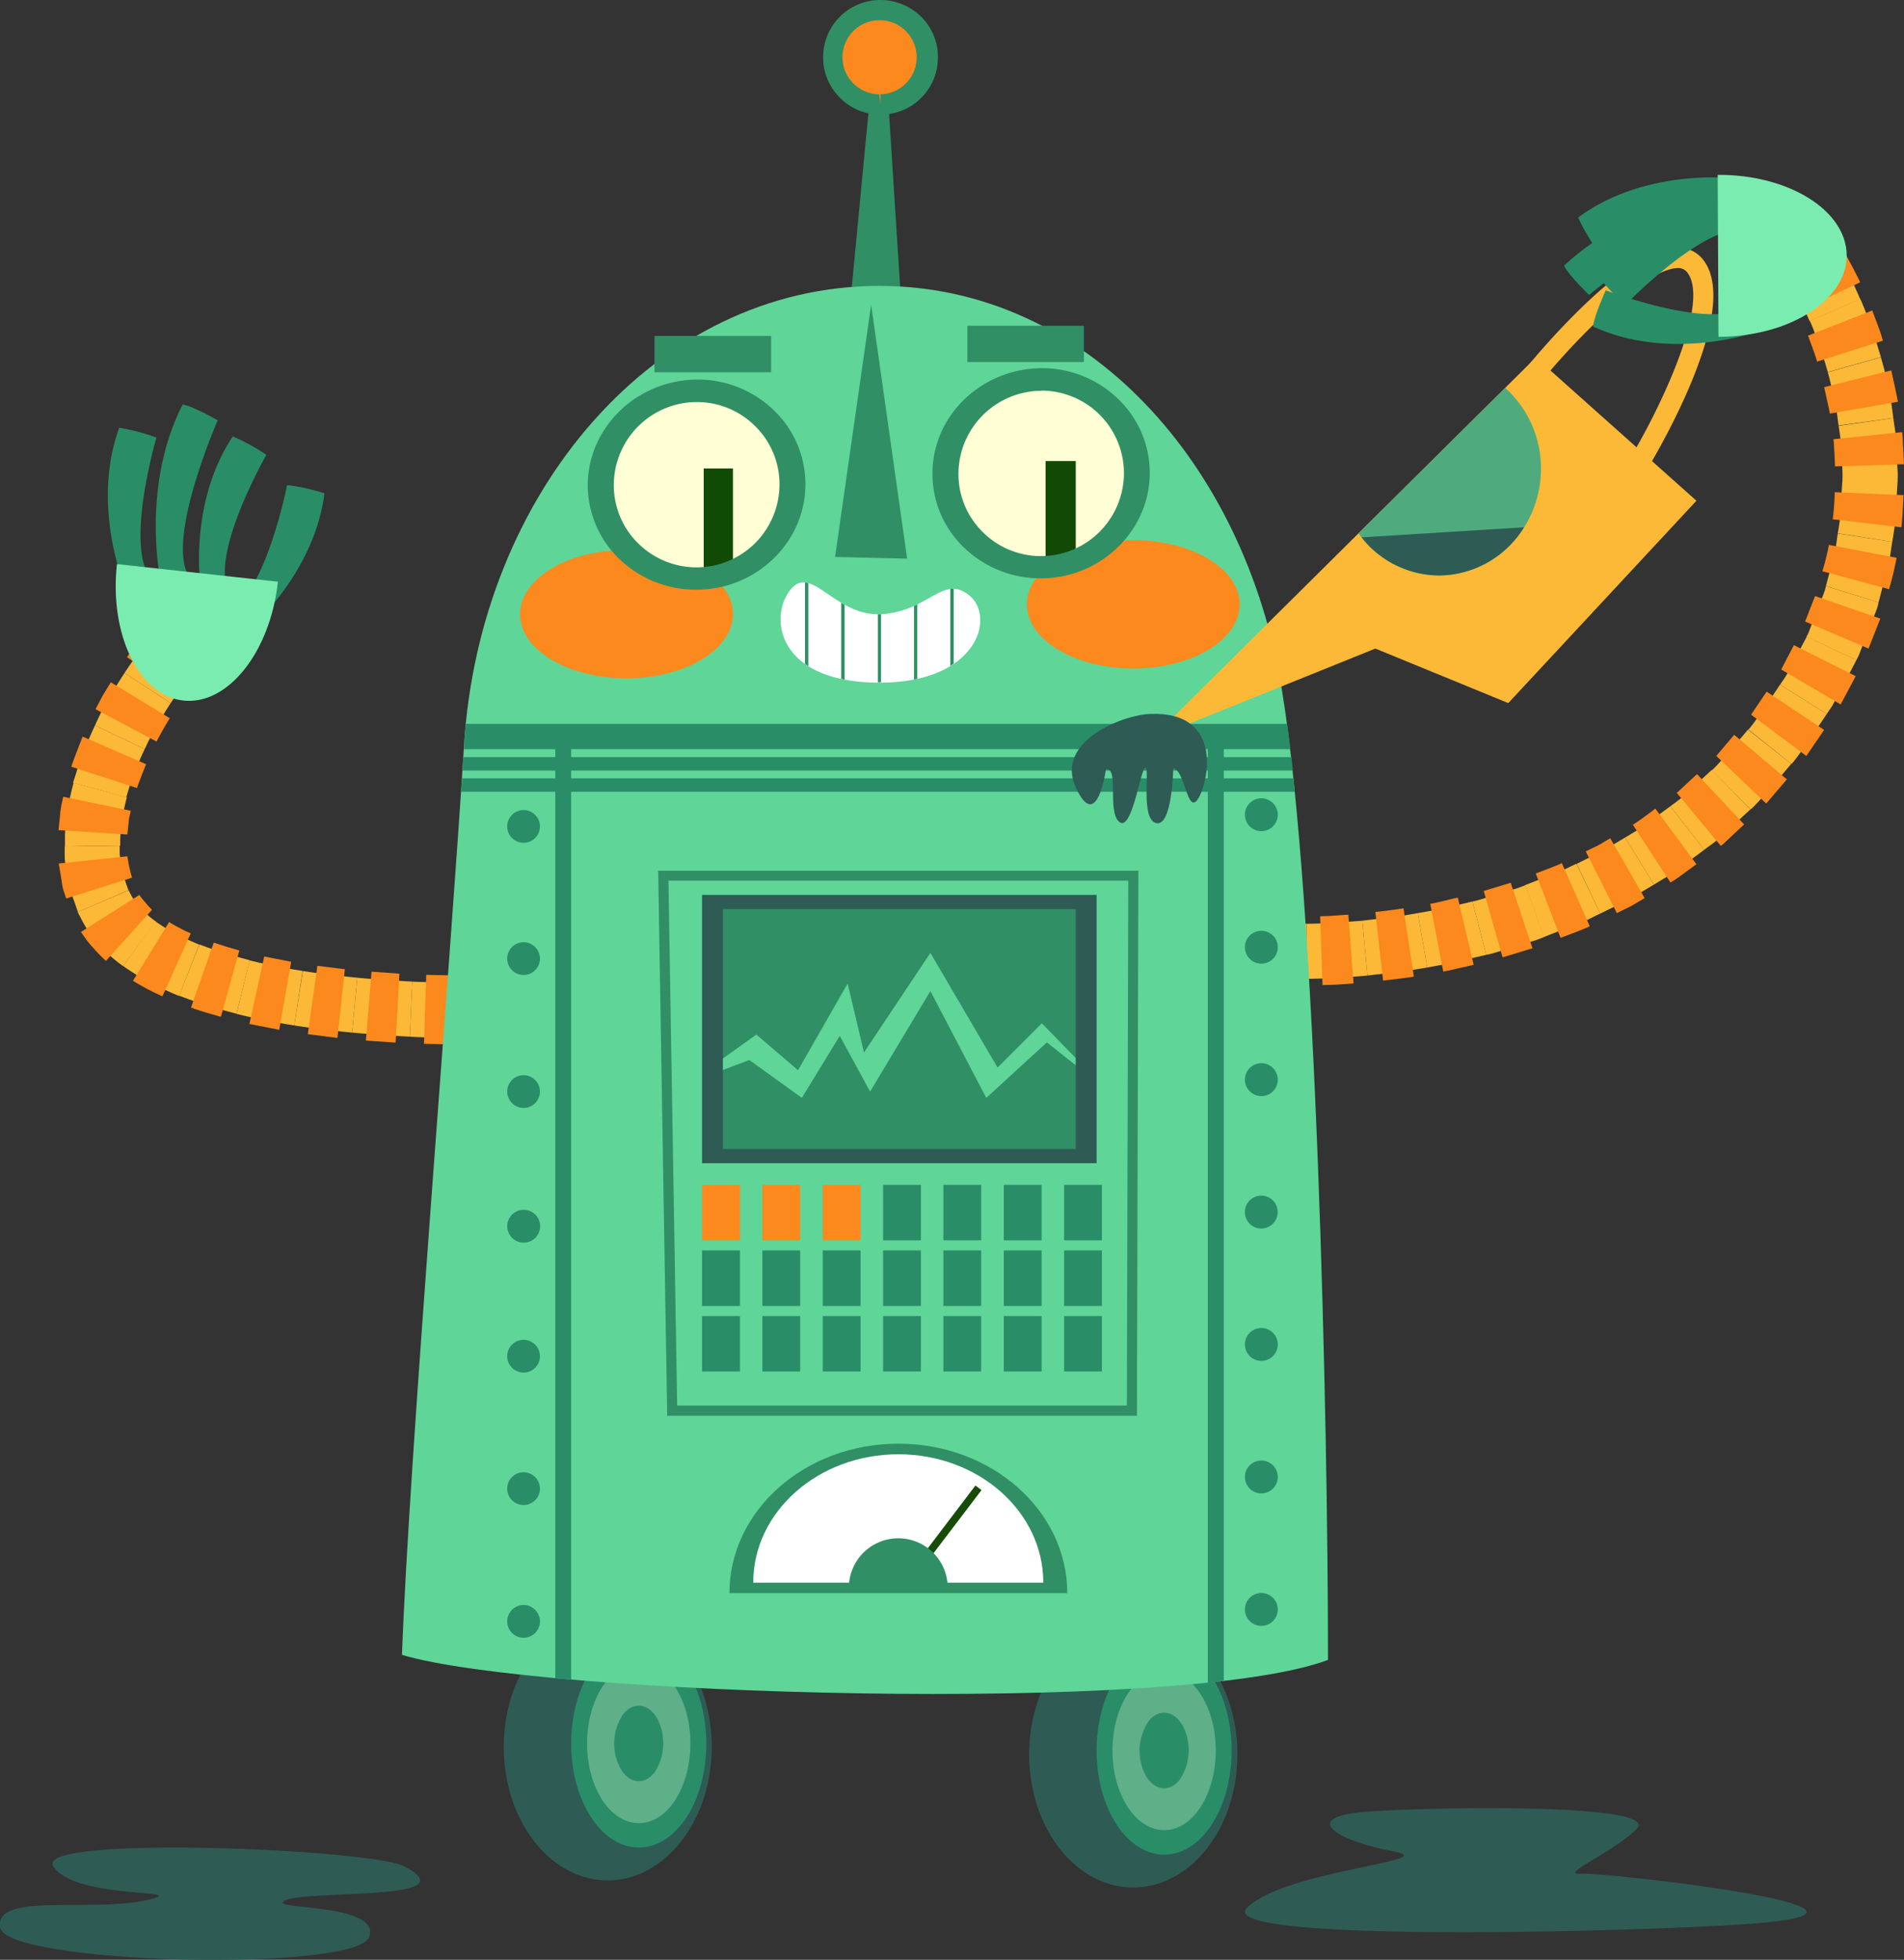 <svg xmlns="http://www.w3.org/2000/svg" viewBox="0 0 293.07 301.6"><rect x="0" y="0" width="293.07" height="301.6" fill="#333333" stroke="none"/><defs><style>.cls-1{fill:#fbb937;}.cls-2{fill:#fb891d;}.cls-3{fill:#2f5b55;}.cls-4{fill:#298e68;}.cls-5{fill:#5faf89;}.cls-6{fill:#308f65;}.cls-7{fill:#5fd598;}.cls-8{fill:#fffed4;}.cls-9{fill:#104a05;}.cls-10{fill:#7becaf;}.cls-11{fill:#fff;}.cls-12{fill:#174b08;}.cls-13{fill:#4fab7e;}</style></defs><g id="Слой_2" data-name="Слой 2"><g id="_Layer_" data-name="&lt;Layer&gt;"><path class="cls-1" d="M19.17,103.56s1.25-1.92,2.61-3.77,2.85-3.63,2.94-3.7l6.36,5.6c.07-.07-1.26,1.48-2.47,3.14s-2.34,3.37-2.34,3.37Z"/><path class="cls-2" d="M19.55,101.13s.66-1,1.38-1.94,1.45-1.91,1.45-1.91l8.35,6.6s-.64.79-1.25,1.63l-1.21,1.68Z"/><path class="cls-1" d="M14.62,111.63s.25-.53.61-1.32,1-1.8,1.53-2.81c1.13-2,2.41-3.94,2.41-3.94l7.1,4.64s-1.14,1.71-2.13,3.49c-.5.9-1,1.79-1.34,2.46l-.53,1.14Z"/><path class="cls-2" d="M14.7,109.14s.56-1.07,1.13-2.13L17.06,105l9.07,5.53s-.55.88-1.05,1.77-1,1.81-1,1.81Z"/><path class="cls-1" d="M11.24,120.46s.19-.56.46-1.43.62-2,1.06-3.09c.88-2.21,1.86-4.31,1.86-4.31l7.65,3.66s-.9,1.82-1.58,3.68a23.63,23.63,0,0,0-.9,2.56c-.22.69-.35,1.17-.35,1.17Z"/><path class="cls-2" d="M11,118c-.1-.07,1.72-4.64,1.72-4.64l9.76,4.24s-1.47,3.67-1.38,3.68Z"/><path class="cls-1" d="M10,130.25s0-.64,0-1.59.18-2.18.33-3.41a37.45,37.45,0,0,1,1-4.79l8.2,2.24a28.64,28.64,0,0,0-.76,3.73c-.11.93-.24,1.86-.26,2.55s0,1.15,0,1.15Z"/><path class="cls-2" d="M9,127.75s.15-1.3.27-2.61a12.82,12.82,0,0,1,.29-1.74c.1-.48.17-.79.17-.79l10.4,2.16s-.05.24-.13.59a7,7,0,0,0-.21,1.26c-.09.91-.19,1.8-.19,1.8Z"/><path class="cls-1" d="M12,140.35s-.23-.61-.54-1.55a19,19,0,0,1-1-3.46c-.17-1.27-.49-2.55-.5-3.51s0-1.58,0-1.58l8.46-.12s0,.44,0,1.13a15.1,15.1,0,0,0,.35,2.4,23.74,23.74,0,0,0,1,3.33Z"/><path class="cls-2" d="M10.2,138.27s-.12-.33-.29-.83a8.45,8.45,0,0,1-.42-1.85c-.22-1.36-.45-2.7-.45-2.7l10.57-1.11a22.09,22.09,0,0,0,.71,3.29Z"/><path class="cls-1" d="M18.94,148.67A22.28,22.28,0,0,1,15,145.11a18.81,18.81,0,0,1-2.22-3.17l-.6-1.16a1.41,1.41,0,0,1-.2-.43L19.79,137s.18.35.44.83a8.6,8.6,0,0,0,1.21,1.73A15.87,15.87,0,0,0,24,141.82Z"/><path class="cls-2" d="M16.31,147.87a21,21,0,0,1-2-2.05A13.63,13.63,0,0,1,13,144.2l-.54-.78,9-5.7a8,8,0,0,0,.87,1.11A9.22,9.22,0,0,0,23.4,140Z"/><path class="cls-1" d="M27.57,153.27s-2.2-.88-4.37-2a37.84,37.84,0,0,1-4.26-2.62l5-6.85a28.6,28.6,0,0,0,3.16,1.94c1.7.88,3.56,1.62,3.56,1.62Z"/><path class="cls-2" d="M25,153.32s-1.13-.49-2.27-1.09-2.26-1.29-2.26-1.29l5.56-9.05a17.45,17.45,0,0,0,1.6.91,15.38,15.38,0,0,0,1.73.83Z"/><path class="cls-1" d="M36.41,156s-2.21-.54-4.43-1.23-4.41-1.54-4.41-1.54l3.12-7.89s1.84.72,3.8,1.32,3.95,1.11,3.95,1.11Z"/><path class="cls-2" d="M34,156.48l-2.3-.66c-1.14-.33-2.3-.76-2.3-.76l3.5-10s1,.33,1.94.63l2,.58Z"/><path class="cls-1" d="M45.3,157.81s-2.23-.35-4.44-.78-4.45-1-4.45-1l2-8.23s2,.49,4.06.9,4.11.72,4.11.72Z"/><polygon class="cls-2" points="42.98 158.48 38.39 157.58 40.67 147.2 44.82 148.01 42.98 158.48"/><path class="cls-1" d="M54.19,158.91s-2.22-.21-4.44-.48-4.45-.62-4.45-.62l1.31-8.38s2.09.33,4.19.58,4.19.45,4.19.45Z"/><polygon class="cls-2" points="51.94 159.73 47.38 159.15 48.85 148.63 53.08 149.16 51.94 159.73"/><path class="cls-1" d="M63.08,159.53s-2.21-.1-4.44-.26-4.45-.36-4.45-.36l.8-8.45s2.13.21,4.24.35,4.23.25,4.23.25Z"/><polygon class="cls-2" points="60.89 160.45 56.32 160.14 57.19 149.53 61.48 149.84 60.89 160.45"/><path class="cls-1" d="M72.07,159.68s-.58,0-1.44,0-2,0-3.08,0c-2.23,0-4.47-.14-4.47-.14l.38-8.47s2.13.08,4.26.12,4.17,0,4.17,0Z"/><polygon class="cls-2" points="69.86 160.74 65.26 160.64 65.61 150.02 69.9 150.11 69.86 160.74"/><path class="cls-1" d="M201.23,150.64s-2.33,0-4.66,0c-1.17,0-2.33-.08-3.24-.15s-1.56-.14-1.56-.14l.92-8.43s.49.05,1.24.1,1.83.1,2.88.13c2.14.06,4.29,0,4.29,0Z"/><path class="cls-2" d="M199,151.69l-4.83-.14.58-10.6,2.15.08c1.09,0,2.16,0,2.16,0Z"/><path class="cls-1" d="M210.48,150.13s-2.3.22-4.61.35-4.64.16-4.64.16l-.13-8.48s2.16,0,4.3-.16,4.3-.31,4.3-.31Z"/><path class="cls-2" d="M208.34,151.34l-2.39.18-2.38.08L203.2,141s1.09,0,2.17-.09,2.17-.15,2.17-.15Z"/><path class="cls-1" d="M219.68,148.89l-1.43.24c-.86.15-2,.34-3.16.47-2.29.24-4.61.53-4.61.53l-.78-8.44s2.15-.28,4.28-.5c1.07-.11,2.13-.3,2.94-.44l1.32-.23Z"/><path class="cls-2" d="M217.63,150.29s-1.18.2-2.35.33-2.39.29-2.39.29l-1.19-10.56,2.16-.26c1.09-.12,2.17-.31,2.17-.31Z"/><path class="cls-1" d="M228.77,146.94s-2.27.52-4.53,1.07c-1.13.28-2.27.48-3.14.62l-1.42.26-1.44-8.37,1.31-.23c.8-.14,1.87-.31,2.91-.56,2.09-.51,4.18-1,4.18-1Z"/><path class="cls-2" d="M226.83,148.48l-2.34.53c-1.17.29-2.34.51-2.34.51l-2-10.43s1.08-.19,2.13-.46,2.11-.5,2.11-.5Z"/><path class="cls-1" d="M237.68,144.2l-1.37.52c-.84.24-5.3,1.61-6.13,1.87a11.2,11.2,0,0,1-1.41.35l-2.13-8.2a12.86,12.86,0,0,0,1.3-.34l5.63-1.72c.76-.27,1.25-.47,1.25-.47Z"/><polygon class="cls-2" points="235.88 145.93 231.28 147.33 228.38 137.11 232.53 135.85 235.88 145.93"/><path class="cls-1" d="M246.32,140.59s-.54.24-1.33.65a31.77,31.77,0,0,1-3,1.28c-2.18.81-4.35,1.68-4.35,1.68l-2.86-8s2-.79,4-1.54a28.73,28.73,0,0,0,2.68-1.17c.71-.35,1.19-.56,1.19-.56Z"/><path class="cls-2" d="M244.69,142.53c.06.11-4.48,1.8-4.48,1.8l-3.82-9.91s4.06-1.51,4-1.61Z"/><path class="cls-1" d="M254.58,136.13l-4.05,2.41c-2.1,1-4.21,2.05-4.21,2.05l-3.64-7.65,3.82-1.88c1.83-1.08,3.64-2.17,3.64-2.17Z"/><path class="cls-2" d="M253.15,138.21l-2.09,1.23c-1.1.53-2.19,1.08-2.19,1.08l-4.79-9.5,1.93-.93,1.84-1.09Z"/><path class="cls-1" d="M262.33,130.78s-1.92,1.38-3.79,2.84a29.62,29.62,0,0,1-2.7,1.74l-1.26.77-4.44-7.24s.47-.26,1.14-.69a23.63,23.63,0,0,0,2.44-1.57c1.66-1.3,3.38-2.55,3.38-2.55Z"/><path class="cls-2" d="M261.12,133s-1,.71-2,1.46a18.16,18.16,0,0,1-2,1.35l-5.8-8.91c.08.11,3.48-2.46,3.48-2.46Z"/><path class="cls-1" d="M269.42,124.57s-1.74,1.59-3.46,3.22a24.79,24.79,0,0,1-2.46,2.12c-.72.5-1.17.87-1.17.87l-5.23-6.7s.43-.3,1.06-.79a17.24,17.24,0,0,0,2.21-1.89c1.52-1.45,3.08-2.88,3.08-2.88Z"/><path class="cls-2" d="M268.46,126.87l-3,2.81a3.19,3.19,0,0,1-.59.49L258.08,122a2.34,2.34,0,0,0,.5-.43l2.63-2.44Z"/><path class="cls-1" d="M275.72,117.55s-6.08,7.22-6.3,7l-6-6c.21.2,5.64-6.27,5.64-6.27Z"/><polygon class="cls-2" points="275.04 119.94 271.86 123.66 264.18 116.33 266.93 113.08 275.04 119.94"/><path class="cls-1" d="M281.18,109.87s-5.2,7.84-5.46,7.68l-6.63-5.3c.22.19,4.9-6.89,4.9-6.89Z"/><polygon class="cls-2" points="280.77 112.33 278.04 116.34 269.53 109.98 271.93 106.44 280.77 112.33"/><path class="cls-1" d="M285.75,101.57s-3.3,6.32-3.74,7.08l-.83,1.22L274,105.36s.29-.44.74-1.09.86-1.63,1.36-2.56c1-1.85,2-3.72,2-3.72Z"/><polygon class="cls-2" points="285.63 104.06 283.32 108.41 274.17 103.03 276.12 99.28 285.63 104.06"/><path class="cls-1" d="M289.16,92.69a8.19,8.19,0,0,1-.42,1.42c-.33.84-2.07,5.28-2.39,6.12a9.44,9.44,0,0,1-.6,1.34L278.05,98a5.94,5.94,0,0,0,.53-1.18c.29-.75,1.81-4.64,2.09-5.37a7.27,7.27,0,0,0,.38-1.25Z"/><polygon class="cls-2" points="289.42 95.2 287.61 99.81 277.85 95.65 279.38 91.73 289.42 95.2"/><path class="cls-1" d="M291.26,83.38s-.09.58-.22,1.47a25.47,25.47,0,0,1-.65,3.22c-.65,2.31-1.23,4.62-1.23,4.62l-8.11-2.5s.53-2,1.07-4a17,17,0,0,0,.57-2.8c.11-.76.18-1.29.18-1.29Z"/><path class="cls-2" d="M291.93,85.84a47.77,47.77,0,0,1-1.16,4.83l-10.26-2.76a38.72,38.72,0,0,0,1-4.06Z"/><path class="cls-1" d="M292.1,73.85s-.17,2.39-.24,4.78a31.14,31.14,0,0,1-.36,3.26c-.12.89-.24,1.49-.24,1.49l-8.39-1.31s.11-.51.21-1.28a24.54,24.54,0,0,0,.33-2.84c0-2.07.2-4.15.2-4.15Z"/><path class="cls-2" d="M293,76.2s-.23,5-.37,4.94L282.1,79.91a41.35,41.35,0,0,0,.31-4.16Z"/><path class="cls-1" d="M291.43,64.33s.07.59.21,1.47.22,2.08.27,3.27.11,2.39.17,3.28,0,1.5,0,1.5l-8.49,0a11.83,11.83,0,0,0,0-1.3c0-.79-.1-1.83-.14-2.87a24.19,24.19,0,0,0-.25-2.85c-.12-.77-.18-1.29-.18-1.29Z"/><path class="cls-2" d="M292.78,66.5s.05.3.09.77,0,1.08.08,1.7l.12,2.47-10.62.33s-.16-4.18-.25-4.18Z"/><path class="cls-1" d="M289.52,55s.15.56.4,1.43.46,2,.72,3.19a32.73,32.73,0,0,1,.59,3.22c.11.89.2,1.48.2,1.48L283,65.49s-.08-.52-.17-1.31-.3-1.79-.53-2.82-.43-2-.62-2.8-.36-1.26-.36-1.26Z"/><path class="cls-2" d="M291.11,57s.26,1.22.53,2.41.49,2.42.49,2.42l-10.47,1.82s-.18-1-.42-2-.45-2.07-.45-2.07Z"/><path class="cls-1" d="M286.34,46s.26.54.59,1.37.72,2,1.15,3.06.74,2.26,1,3.1.44,1.44.44,1.44l-8.18,2.29s-.14-.5-.37-1.26-.51-1.75-.89-2.73-.73-2-1-2.71-.52-1.19-.52-1.19Z"/><path class="cls-2" d="M288.19,47.78s.41,1.16.86,2.31.77,2.34.77,2.34L279.7,55.65s-.29-1-.67-2-.73-2-.73-2Z"/><path class="cls-1" d="M281.79,37.39a46.26,46.26,0,0,1,2.53,4.33c1.1,2.13,2,4.32,2,4.32l-7.78,3.37s-.83-1.93-1.79-3.78-2-3.55-1.95-3.42Z"/><path class="cls-2" d="M284,39s.62,1.1,1.21,2.22,1.12,2.22,1.12,2.22L276.71,48l-.92-1.87c-.5-.89-1-1.79-1-1.79Z"/><path class="cls-3" d="M81.25,282c-5.66-8.71-4.74-21.62,2-28.88s16.9-6.07,22.59,2.62,4.73,21.64-2.06,28.88S86.93,290.73,81.25,282Z"/><path class="cls-4" d="M90.33,278.57c-3.68-6.79-3.09-16.91,1.33-22.57s11-4.75,14.65,2.05S109.39,275,105,280.62,94,285.38,90.33,278.57Z"/><path class="cls-5" d="M92.21,276.16c-2.82-5.2-2.35-12.94,1-17.27s8.39-3.62,11.21,1.57,2.35,12.94-1,17.27S95,281.36,92.21,276.16Z"/><path class="cls-4" d="M95.42,272a8.12,8.12,0,0,1,.48-8.18c1.6-2,4-1.72,5.3.74a8.14,8.14,0,0,1-.46,8.21C99.13,274.82,96.75,274.5,95.42,272Z"/><path class="cls-3" d="M162.12,283.11c-5.66-8.7-4.75-21.63,2.06-28.87s16.9-6.09,22.57,2.61,4.76,21.63-2.05,28.87S167.8,291.81,162.12,283.11Z"/><path class="cls-4" d="M171.2,279.65c-3.67-6.8-3.08-16.9,1.33-22.57s11-4.76,14.65,2.05,3.07,16.9-1.32,22.57S174.87,286.45,171.2,279.65Z"/><path class="cls-5" d="M173.08,277.24c-2.82-5.21-2.34-12.93,1-17.27s8.38-3.63,11.21,1.57,2.34,12.92-1,17.26S175.91,282.44,173.08,277.24Z"/><path class="cls-4" d="M176.29,273.12a8.17,8.17,0,0,1,.47-8.2c1.61-2.06,4-1.72,5.33.74a8.15,8.15,0,0,1-.49,8.2C180,275.9,177.63,275.59,176.29,273.12Z"/><path class="cls-6" d="M138.85,48.79l-8.16-.26,3.85-40.25,1.72,0Z"/><path class="cls-2" d="M128.26,8.58a7.26,7.26,0,1,0,7.5-7A7.25,7.25,0,0,0,128.26,8.58Z"/><path class="cls-6" d="M135.53,17.63h-.31a8.69,8.69,0,0,1-6.12-2.78,8.7,8.7,0,0,1-2.4-6.31A8.8,8.8,0,0,1,135.52,0,8.94,8.94,0,0,1,142,2.79a8.68,8.68,0,0,1,2.36,6.31A8.76,8.76,0,0,1,135.53,17.63Zm.18-14.51a5.7,5.7,0,1,0-.39,11.39l.21,1.56V14.51a5.7,5.7,0,0,0,.18-11.39Z"/><path class="cls-7" d="M197.29,106C191.6,71.3,167.2,44,135.34,44c-34.46,0-61.53,31.81-63.92,70.75C69.31,149,63,224.05,61.87,254.67c20.58,6.21,119.76,9.33,142.54.78C204.41,218.81,202.65,138.5,197.29,106Z"/><path class="cls-2" d="M112.82,94.51c0,5.46-7.34,9.88-16.39,9.88S80.05,100,80.05,94.51s7.35-9.88,16.38-9.88S112.82,89.06,112.82,94.51Z"/><path class="cls-2" d="M190.82,93c0,5.46-7.33,9.88-16.38,9.88S158.06,98.46,158.06,93s7.33-9.87,16.38-9.87S190.82,87.56,190.82,93Z"/><path class="cls-8" d="M145.52,72.7a14.74,14.74,0,1,0,14.93-14.27A14.52,14.52,0,0,0,145.52,72.7Z"/><rect class="cls-9" x="160.94" y="70.95" width="4.64" height="16.34"/><path class="cls-8" d="M92.5,74.42a14.74,14.74,0,1,0,15-14.28A14.56,14.56,0,0,0,92.5,74.42Z"/><rect class="cls-9" x="108.32" y="72.1" width="4.5" height="15.89"/><path class="cls-6" d="M160.22,89c9.1,0,16.63-7.18,16.75-16a15.69,15.69,0,0,0-4.66-11.4,16.8,16.8,0,0,0-11.84-4.94c-9.3,0-16.83,7.17-16.94,16a15.67,15.67,0,0,0,4.63,11.39A16.94,16.94,0,0,0,160.22,89Zm.07-28.89A12.72,12.72,0,0,1,173,73a12.79,12.79,0,0,1-12.78,12.58,12.63,12.63,0,0,1-9-3.75,12.48,12.48,0,0,1-3.69-9.1A12.81,12.81,0,0,1,160.29,60.14Z"/><path class="cls-6" d="M107.21,90.75c9.11,0,16.64-7.17,16.76-16a15.76,15.76,0,0,0-4.64-11.4,16.88,16.88,0,0,0-11.86-4.94c-9.31,0-16.82,7.17-17,16a15.8,15.8,0,0,0,4.65,11.41A17,17,0,0,0,107.21,90.75Zm.07-28.88a12.69,12.69,0,0,1,9,3.75,12.52,12.52,0,0,1,3.7,9.12,12.77,12.77,0,0,1-21.82,8.81,12.51,12.51,0,0,1-3.68-9.1A12.79,12.79,0,0,1,107.28,61.87Z"/><path class="cls-4" d="M19,89.66s-4.93-12.1-.65-23.83a30.9,30.9,0,0,1,5.73,1.51s-5.43,18.52-.13,22.33C22.46,90.25,19,89.66,19,89.66Z"/><path class="cls-4" d="M24.58,88.57s-2.77-14,3.53-26.32c1.61.25,5.4,2.43,5.4,2.43s-8.62,19.64-4,24.56C27.93,89.66,24.58,88.57,24.58,88.57Z"/><path class="cls-4" d="M30.9,90.5s-2-12.92,4.93-23.33A29.26,29.26,0,0,1,41,70s-9.57,16.74-5.29,21.68C34.13,91.88,30.9,90.5,30.9,90.5Z"/><path class="cls-4" d="M38.37,96.8s10-8.47,11.57-20.87a29.31,29.31,0,0,0-5.75-1.28S40.47,93.58,34,94.51C35,95.7,38.37,96.8,38.37,96.8Z"/><path class="cls-10" d="M18,86.81c-1.2,10.84,3.39,20.26,10.23,21s13.36-7.44,14.55-18.29Z"/><path class="cls-6" d="M175,217.88H102.7L101.31,134h73.91Zm-70.77-1.57h69.22l.22-80.78H102.89Z"/><path class="cls-11" d="M121.2,91.42c3.36-5.52,7,3.49,14.4,3.1s9.51-6.21,13.59-2.9,1.31,13.44-13.79,13.44S118.48,95.89,121.2,91.42Z"/><path class="cls-4" d="M71.18,118.59H199c-.08-.71-.14-1.4-.22-2.07H71.31C71.27,117.2,71.22,117.87,71.18,118.59Z"/><path class="cls-4" d="M199.3,121.85c-.06-.68-.13-1.39-.2-2.07H71.1c0,.68-.1,1.36-.15,2.07Z"/><path class="cls-4" d="M71.69,111.4c-.1,1.09-.2,2.2-.27,3.32,0,.19,0,.38,0,.57h127.2c-.17-1.34-.32-2.65-.5-3.89Z"/><path class="cls-4" d="M188.37,258.67V114.1h-2.46V259Z"/><path class="cls-4" d="M87.91,258.48V114.1H85.47V258.27Z"/><path class="cls-3" d="M62.2,287.2c-5-2.64-57-4.87-54,0s19.6,3.65,15.68,4.88C15.43,294.69-.88,290.87,0,296.6s54.82,6.94,56.82,1.5S40.24,294,44,292.41,72.46,292.59,62.2,287.2Z"/><path class="cls-3" d="M271.7,295.87c-12.34,1.23-85.82,3.5-79.72-2.33s30.65-7.17,22.46-8.64-15.31-5.39-3.38-6.15,44.86-1.15,40.83,2.74-12.17,7.09-8.49,6.86S295.09,293.57,271.7,295.87Z"/><polygon class="cls-1" points="179.53 111.4 236.4 55.01 261.12 77.06 232.16 108.2 211.7 99.81 182.38 111.63 179.53 111.4"/><path class="cls-1" d="M252.66,73.68,250,72.05c5.58-9,13.18-25.18,9.8-30a1.75,1.75,0,0,0-1.47-.8c-4.94,0-15.31,10.43-20.77,17.07l-2.4-2c1.56-1.9,15.45-18.55,23.28-18.22a4.88,4.88,0,0,1,3.91,2.14C268.05,48.35,254.27,71.12,252.66,73.68Z"/><path class="cls-3" d="M177,109.87c-4.2.16-14.68,4.23-11.4,11.34s4.63-2.84,4.63-2.84c2.08-.28.12,6.6,2.08,8.14s3.32-8.58,4-8.36-.78,8,1.68,8.52,2.6-8.44,2.6-8.44c1.81.29,2.15,7.13,3.76,4.79S188.54,109.41,177,109.87Z"/><rect class="cls-6" x="100.74" y="51.7" width="17.95" height="5.59"/><rect class="cls-6" x="148.9" y="50.13" width="17.94" height="5.59"/><path class="cls-6" d="M123.91,102.16c.17.13.35.24.52.35V89.75a2.41,2.41,0,0,0-.52-.11Z"/><path class="cls-6" d="M130,93.07c-.17-.1-.35-.19-.52-.3v11.7a4.87,4.87,0,0,1,.52.12Z"/><path class="cls-6" d="M146.8,90.62a2.33,2.33,0,0,0-.53,0v11.85c.19-.11.35-.24.53-.35Z"/><path class="cls-6" d="M135.61,105V94.52a3.79,3.79,0,0,1-.49,0V105A3.72,3.72,0,0,0,135.61,105Z"/><path class="cls-6" d="M141.19,93a3.85,3.85,0,0,1-.5.24v11.33c.18,0,.34-.08.5-.12Z"/><rect class="cls-2" x="108.06" y="182.34" width="5.84" height="8.54"/><rect class="cls-2" x="117.35" y="182.34" width="5.82" height="8.54"/><rect class="cls-2" x="126.64" y="182.34" width="5.82" height="8.54"/><rect class="cls-4" x="135.93" y="182.34" width="5.82" height="8.54"/><rect class="cls-4" x="145.21" y="182.34" width="5.82" height="8.54"/><rect class="cls-4" x="154.51" y="182.34" width="5.82" height="8.54"/><rect class="cls-4" x="163.79" y="182.34" width="5.82" height="8.54"/><rect class="cls-4" x="108.06" y="192.43" width="5.84" height="8.55"/><rect class="cls-4" x="117.35" y="192.43" width="5.82" height="8.55"/><rect class="cls-4" x="126.64" y="192.43" width="5.82" height="8.55"/><rect class="cls-4" x="135.93" y="192.43" width="5.82" height="8.55"/><rect class="cls-4" x="145.21" y="192.43" width="5.82" height="8.55"/><rect class="cls-4" x="154.51" y="192.43" width="5.82" height="8.55"/><rect class="cls-4" x="163.79" y="192.43" width="5.82" height="8.55"/><rect class="cls-4" x="108.06" y="202.53" width="5.84" height="8.53"/><rect class="cls-4" x="117.35" y="202.53" width="5.82" height="8.53"/><rect class="cls-4" x="126.64" y="202.53" width="5.82" height="8.53"/><rect class="cls-4" x="135.93" y="202.53" width="5.82" height="8.53"/><rect class="cls-4" x="145.21" y="202.53" width="5.82" height="8.53"/><rect class="cls-4" x="154.51" y="202.53" width="5.82" height="8.53"/><rect class="cls-4" x="163.79" y="202.53" width="5.82" height="8.53"/><rect class="cls-3" x="108.06" y="137.72" width="60.73" height="41.29"/><rect class="cls-6" x="111.27" y="139.9" width="54.3" height="36.92"/><path class="cls-6" d="M138.28,222.17c-14.38,0-26,10.3-26,23h52C164.27,232.47,152.64,222.17,138.28,222.17Z"/><path class="cls-11" d="M138.28,223.8c-12.35,0-22.34,8.84-22.34,19.76h44.65C160.59,232.64,150.62,223.8,138.28,223.8Z"/><polygon class="cls-12" points="140.48 243.24 139.58 242.52 150.14 228.61 151.08 229.31 140.48 243.24"/><path class="cls-6" d="M138.28,236.73a7.61,7.61,0,0,0-7.62,7.6h15.21A7.6,7.6,0,0,0,138.28,236.73Z"/><polygon class="cls-7" points="165.57 162.81 160.36 157.48 153.55 164.29 143.21 146.64 132.99 161.97 130.47 151.36 122.84 164.7 116.42 159.21 111.27 162.89 111.27 164.66 115.35 163.13 123.42 168.96 129.26 159.41 133.93 167.99 143.21 152.52 151.81 168.96 161.14 160.42 165.57 163.93 165.57 162.81"/><path class="cls-4" d="M83.11,127.18a2.52,2.52,0,1,1-2.53-2.52A2.53,2.53,0,0,1,83.11,127.18Z"/><path class="cls-4" d="M83.11,147.55A2.52,2.52,0,1,1,80.58,145,2.53,2.53,0,0,1,83.11,147.55Z"/><path class="cls-4" d="M83.11,168a2.52,2.52,0,1,1-2.53-2.54A2.53,2.53,0,0,1,83.11,168Z"/><path class="cls-4" d="M83.11,188.32a2.53,2.53,0,1,1-5,0,2.53,2.53,0,0,1,5,0Z"/><path class="cls-4" d="M83.11,208.7a2.52,2.52,0,1,1-2.53-2.51A2.53,2.53,0,0,1,83.11,208.7Z"/><path class="cls-4" d="M83.11,229.09a2.52,2.52,0,1,1-2.53-2.52A2.53,2.53,0,0,1,83.11,229.09Z"/><path class="cls-4" d="M83.11,249.48A2.52,2.52,0,1,1,80.58,247,2.53,2.53,0,0,1,83.11,249.48Z"/><path class="cls-4" d="M196.68,125.38a2.53,2.53,0,1,1-2.53-2.53A2.54,2.54,0,0,1,196.68,125.38Z"/><path class="cls-4" d="M196.68,145.75a2.53,2.53,0,1,1-2.53-2.51A2.53,2.53,0,0,1,196.68,145.75Z"/><path class="cls-4" d="M196.68,166.13a2.53,2.53,0,1,1-2.53-2.51A2.53,2.53,0,0,1,196.68,166.13Z"/><path class="cls-4" d="M196.67,186.53a2.53,2.53,0,1,1-2.52-2.53A2.52,2.52,0,0,1,196.67,186.53Z"/><path class="cls-4" d="M196.68,206.91a2.53,2.53,0,1,1-2.53-2.54A2.52,2.52,0,0,1,196.68,206.91Z"/><path class="cls-4" d="M196.68,227.28a2.53,2.53,0,1,1-2.53-2.52A2.53,2.53,0,0,1,196.68,227.28Z"/><path class="cls-4" d="M196.68,247.67a2.53,2.53,0,1,1-2.53-2.52A2.53,2.53,0,0,1,196.68,247.67Z"/><polygon class="cls-6" points="134.09 46.88 139.63 85.97 128.54 85.71 134.09 46.88"/><path class="cls-13" d="M221.49,88.56c8.67,0,15.7-7.38,15.7-16.46a16.65,16.65,0,0,0-5.51-12.41L209.1,82.08A15.32,15.32,0,0,0,221.49,88.56Z"/><path class="cls-3" d="M234.58,81.15l-25,1.55a15.28,15.28,0,0,0,11.89,5.86A15.52,15.52,0,0,0,234.58,81.15Z"/><path class="cls-4" d="M265.91,27.39s-13-1.32-23,6.09a29.5,29.5,0,0,0,3,5.07s16.24-10.43,21.41-6.41C267.45,30.55,265.91,27.39,265.91,27.39Z"/><path class="cls-4" d="M265,30.08s-14.21,1.29-24.26,10.81c.69,1.46,3.85,4.5,3.85,4.5S261,31.58,267,34.61C267,33,265,30.08,265,30.08Z"/><path class="cls-4" d="M267.1,31.38s-12.93,1.75-21,11.3a28.81,28.81,0,0,0,4.14,4.19S263.63,33,269.59,35.67C269.35,34.1,267.1,31.38,267.1,31.38Z"/><path class="cls-4" d="M269,51.47s-12.45,4-23.79-1.22c.14-1.6,1.95-5.58,1.95-5.58s18,6.86,22.25,1.87C269.87,48.06,269,51.47,269,51.47Z"/><path class="cls-10" d="M264.39,26.91c10.93-.07,19.81,5.48,19.86,12.37s-8.8,12.51-19.73,12.56Z"/></g></g></svg>